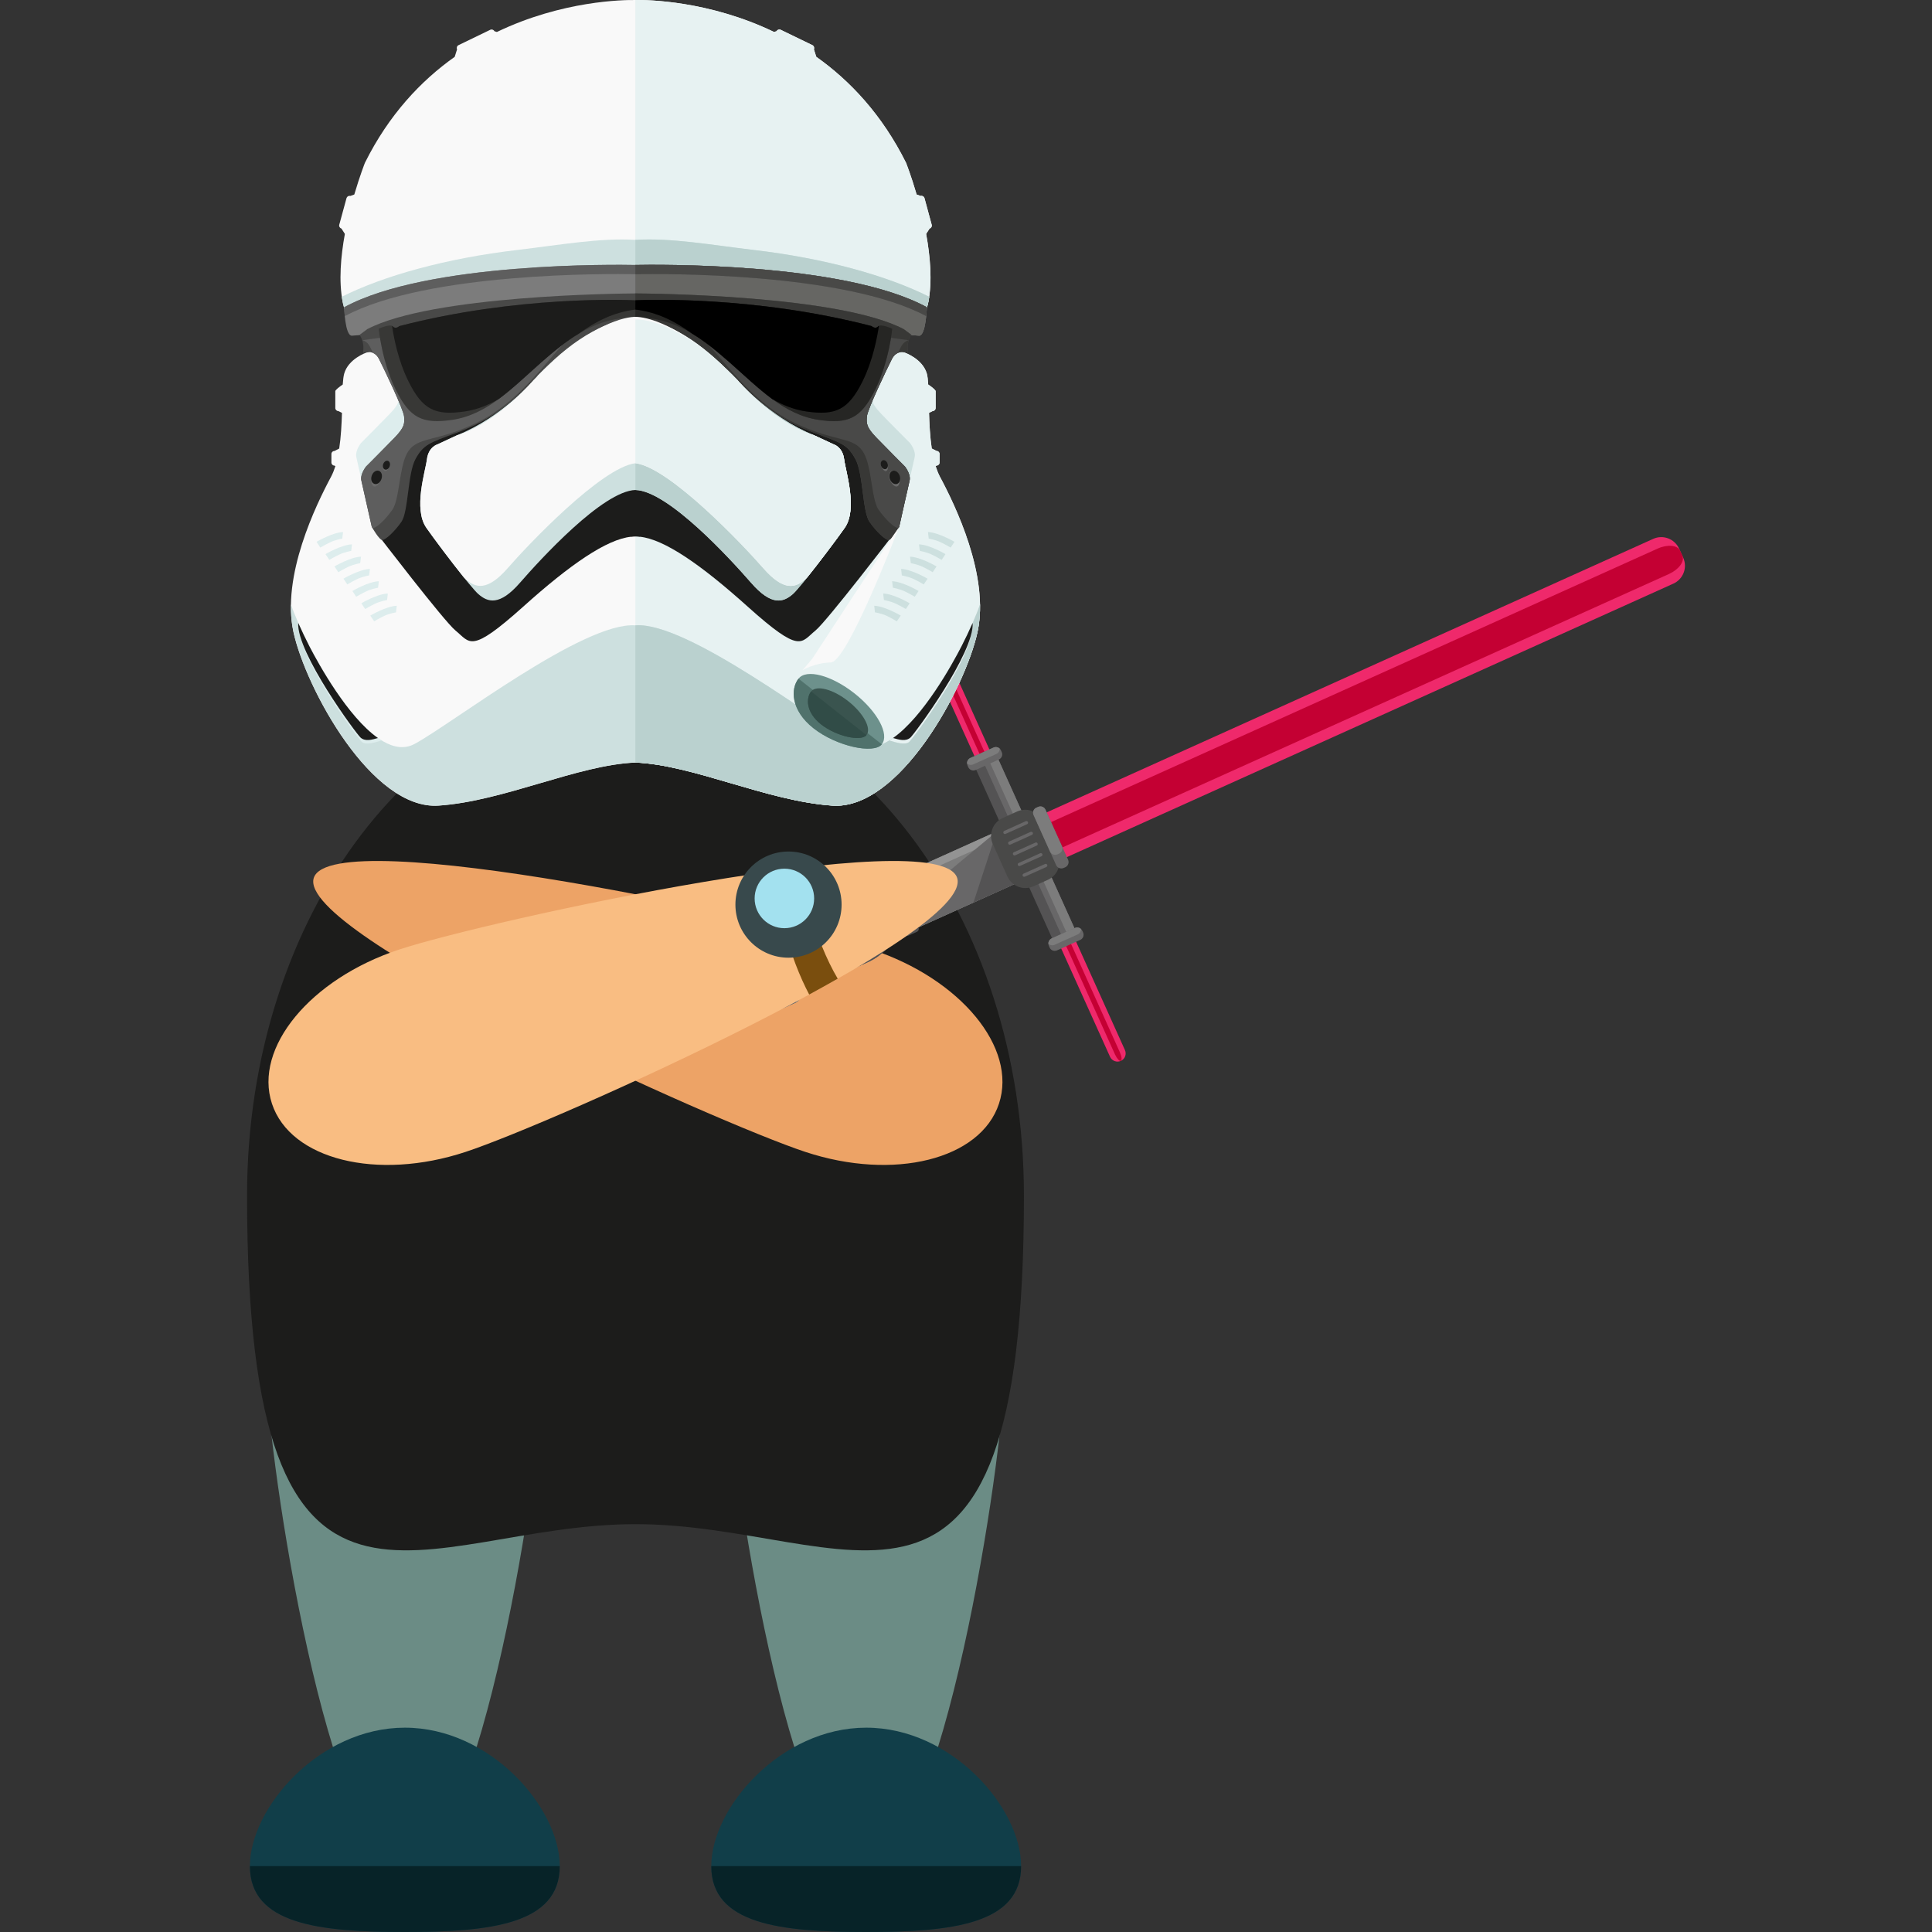 <?xml version="1.0" encoding="iso-8859-1"?>
<!-- Uploaded to: SVG Repo, www.svgrepo.com, Generator: SVG Repo Mixer Tools -->
<svg height="800px" width="800px" version="1.1" id="Layer_1" xmlns="http://www.w3.org/2000/svg" xmlns:xlink="http://www.w3.org/1999/xlink" 
	 viewBox="0 0 495.597 495.597" xml:space="preserve">
<rect x="0" y="0" width="495.597" height="495.597" fill="#333333" stroke="none"/>
<g>
	<path style="fill:#6B8C85;" d="M139.165,353.387c0,19.503-15.817,124.668-35.336,124.668c-19.495,0-35.304-105.173-35.304-124.668
		s15.817-35.32,35.304-35.32C123.348,318.067,139.165,333.891,139.165,353.387z"/>
	<path style="fill:#6B8C85;" d="M257.516,353.387c0,19.503-15.817,124.668-35.336,124.668c-19.495,0-35.304-105.173-35.304-124.668
		s15.817-35.32,35.304-35.32C241.707,318.067,257.516,333.891,257.516,353.387z"/>
</g>
<path style="fill:#1C1C1B;" d="M262.66,306.716c0,126.33-44.599,84.259-99.643,84.259c-55.028,0-99.643,42.071-99.643-84.259
	c0-72.231,44.631-130.788,99.643-130.788C218.045,175.935,262.66,234.493,262.66,306.716z"/>
<path style="fill:#113E49;" d="M143.584,478.693c0,14.935-17.802,16.904-39.739,16.904s-39.739-1.961-39.739-16.904
	c0-14.943,17.802-35.509,39.739-35.509S143.584,463.75,143.584,478.693z"/>
<path style="fill:#072328;" d="M143.584,478.693c0,14.935-17.802,16.904-39.739,16.904s-39.739-1.961-39.739-16.904"/>
<path style="fill:#113E49;" d="M261.935,478.693c0,14.935-17.802,16.904-39.739,16.904s-39.739-1.961-39.739-16.904
	c0-14.943,17.802-35.509,39.739-35.509S261.935,463.75,261.935,478.693z"/>
<path style="fill:#072328;" d="M261.935,478.693c0,14.935-17.802,16.904-39.739,16.904s-39.739-1.961-39.739-16.904"/>
<path style="fill:#EDA366;" d="M256.256,283.117c4.742-14.344-9.862-32.02-32.603-39.534
	c-22.709-7.491-138.398-32.713-143.155-18.408c-4.71,14.336,103.353,62.818,126.078,70.309
	C229.285,302.99,251.537,297.445,256.256,283.117z"/>
<ellipse transform="matrix(0.911 -0.411 0.411 0.911 -84.852 102.319)" style="fill:#545354;" cx="195.283" cy="248.29" rx="2.206" ry="9.673"/>
<g>
	<path style="fill:#EF296B;" d="M256.004,202.229c-1.056,0.488-2.308-0.008-2.781-1.056l-15.785-34.997
		c-0.465-1.04,0-2.292,1.063-2.765l0,0c1.048-0.488,2.292-0.008,2.773,1.04l15.777,35.013
		C257.532,200.511,257.059,201.74,256.004,202.229L256.004,202.229z"/>
	<path style="fill:#EF296B;" d="M287.519,272.144c-1.063,0.465-2.284,0-2.773-1.063l-15.785-34.989c-0.473-1.056,0-2.3,1.048-2.781
		l0,0c1.063-0.48,2.308,0,2.781,1.048l15.785,35.013C289.04,270.419,288.583,271.656,287.519,272.144L287.519,272.144z"/>
</g>
<g>
	<path style="fill:#C40033;" d="M256.004,202.229c-0.347,0.158-1.016-0.575-1.481-1.638l-15.777-34.981
		c-0.473-1.056-0.575-2.048-0.236-2.19l0,0c0.339-0.165,1,0.575,1.481,1.623l15.777,34.989
		C256.224,201.086,256.35,202.071,256.004,202.229L256.004,202.229z"/>
	<path style="fill:#C40033;" d="M287.519,272.144c-0.339,0.142-1-0.583-1.489-1.638l-15.77-35.005
		c-0.48-1.048-0.567-2.032-0.244-2.182l0,0c0.354-0.165,1.008,0.575,1.489,1.631l15.77,34.997
		C287.748,270.986,287.858,271.971,287.519,272.144L287.519,272.144z"/>
</g>
<path style="fill:#EF296B;" d="M273.215,220.078c-2.536,1.15-5.522,0.016-6.68-2.521l-1.032-2.3
	c-1.142-2.528-0.016-5.514,2.521-6.656l156.058-70.372c2.521-1.142,5.514-0.008,6.648,2.521l1.048,2.308
	c1.142,2.528,0.016,5.506-2.528,6.656L273.215,220.078z"/>
<path style="fill:#C40033;" d="M272.073,217.589c-2.536,1.142-5.12,0.906-5.758-0.52l-0.575-1.308
	c-0.646-1.434,0.882-3.513,3.419-4.663l156.058-70.372c2.528-1.142,5.112-0.89,5.758,0.528l0.591,1.3
	c0.638,1.449-0.898,3.521-3.426,4.679L272.073,217.589z"/>
<path style="fill:#545354;" d="M273.672,241.432c-1.575,0.725-2.402,2.308-3.119,0.725l-20.819-46.198
	c-0.725-1.567,1.024-1.142,2.599-1.851l0,0c1.583-0.709,2.402-2.3,3.127-0.717l20.819,46.182
	C277.011,241.156,275.255,240.715,273.672,241.432L273.672,241.432z"/>
<path style="fill:#686768;" d="M276.279,239.573l-20.819-46.182c-0.134-0.291-0.268-0.449-0.425-0.544
	c-0.126,0.087-0.26,0.165-0.41,0.221c-0.417,0.181-0.819,0.291-1.205,0.386c-0.323,0.228-0.677,0.465-1.095,0.654
	c-0.15,0.071-0.291,0.118-0.457,0.165c-0.008,0.165,0.008,0.386,0.15,0.662l20.819,46.19c0.134,0.291,0.26,0.441,0.417,0.544
	c0.142-0.087,0.268-0.165,0.418-0.228c0.417-0.181,0.835-0.291,1.213-0.378c0.307-0.236,0.677-0.473,1.079-0.654
	c0.165-0.079,0.323-0.126,0.465-0.173C276.444,240.069,276.429,239.849,276.279,239.573z"/>
<path style="fill:#7C7C7C;" d="M275.964,240.408c0.165-0.079,0.323-0.126,0.465-0.173c0.016-0.165,0-0.378-0.15-0.654
	l-20.819-46.182c-0.134-0.291-0.268-0.449-0.425-0.544c-0.126,0.087-0.26,0.165-0.41,0.221c-0.165,0.079-0.339,0.11-0.496,0.165
	c-0.165,0.095-0.291,0.189-0.449,0.268c-0.158,0.071-0.307,0.126-0.465,0.181c-0.016,0.165,0.016,0.362,0.142,0.646l20.827,46.19
	c0.118,0.276,0.268,0.449,0.41,0.528c0.126-0.071,0.276-0.15,0.425-0.205c0.165-0.087,0.331-0.118,0.488-0.165
	C275.672,240.581,275.798,240.471,275.964,240.408z"/>
<path id="SVGCleanerId_0" style="fill:#7C7C7C;" d="M235.933,237.746c-2.521,1.142-5.506,0.016-6.648-2.521l-1.694-3.726
	c-1.142-2.536-0.016-5.522,2.521-6.664l25.537-11.508c2.536-1.15,5.506-0.016,6.656,2.513l1.678,3.734
	c1.15,2.536,0.024,5.506-2.513,6.648L235.933,237.746z"/>
<g>
	<path id="SVGCleanerId_0_1_" style="fill:#7C7C7C;" d="M235.933,237.746c-2.521,1.142-5.506,0.016-6.648-2.521l-1.694-3.726
		c-1.142-2.536-0.016-5.522,2.521-6.664l25.537-11.508c2.536-1.15,5.506-0.016,6.656,2.513l1.678,3.734
		c1.15,2.536,0.024,5.506-2.513,6.648L235.933,237.746z"/>
</g>
<path style="fill:#939393;" d="M230.916,226.6l25.521-11.5c2.536-1.15,5.522-0.032,6.664,2.505l0.898,1.985
	c0-0.016-0.016-0.016-0.016-0.016l-1.678-3.734c-1.15-2.528-4.112-3.663-6.656-2.513l-25.537,11.508
	c-2.536,1.142-3.663,4.12-2.521,6.664l0.803,1.757C227.261,230.712,228.379,227.742,230.916,226.6z"/>
<path style="fill:#686768;" d="M255.657,213.327c2.536-1.15,5.506-0.016,6.656,2.513l1.678,3.734
	c1.15,2.536,0.024,5.506-2.513,6.648l-25.537,11.524c-2.521,1.142-5.506,0.016-6.648-2.521"/>
<path style="fill:#545354;" d="M255.657,213.327c2.536-1.15,5.506-0.016,6.656,2.513l1.678,3.734
	c1.15,2.536,0.024,5.506-2.513,6.648l-11.768,5.309"/>
<path style="fill:#7C7C7C;" d="M205.536,254.516c-2.544,1.126-5.537,0.008-6.68-2.528l-3.962-8.791
	c-1.142-2.536-0.008-5.522,2.513-6.664l15.691-7.066c2.528-1.142,4.482-2.308,10.216-1.851l6.042,13.383
	c-3.45,4.616-5.608,5.301-8.145,6.443L205.536,254.516z"/>
<path style="fill:#686768;" d="M213.106,229.459c2.528-1.142,4.482-2.308,10.216-1.851l6.042,13.383
	c-3.45,4.616-5.608,5.301-8.145,6.443l-15.675,7.073c-2.544,1.126-5.537,0.008-6.68-2.528"/>
<path style="fill:#545354;" d="M213.106,229.459c2.528-1.142,4.482-2.308,10.216-1.851l6.042,13.383
	c-3.45,4.616-5.608,5.301-8.145,6.443l-8.806,3.954"/>
<path style="fill:#7C7C7C;" d="M200.928,258.627c-0.914,0.425-1.993,0.024-2.41-0.906l-8.153-18.085
	c-0.417-0.914-0.008-1.993,0.906-2.402l3.293-1.481c0.922-0.417,1.993,0,2.387,0.906l8.168,18.093
	c0.417,0.906,0.016,1.969-0.89,2.387L200.928,258.627z"/>
<g>
	<path style="fill:#686768;" d="M204.229,257.147l-3.3,1.481c-0.914,0.425-1.993,0.024-2.41-0.906l-8.153-18.085
		c-0.417-0.914-0.008-1.993,0.906-2.402l3.293-1.481"/>
	<path style="fill:#686768;" d="M229.892,241.432c-0.433,0.173-0.937-0.016-1.142-0.457l-5.837-12.934
		c-0.173-0.417,0.008-0.922,0.449-1.119l2.135-0.961c0.425-0.197,0.929-0.008,1.126,0.425l5.821,12.934
		c0.197,0.433,0.016,0.937-0.433,1.126L229.892,241.432z"/>
</g>
<path style="fill:#545354;" d="M233.042,239.998c-0.425,0.205-0.937,0-1.126-0.425l-5.837-12.942
	c-0.197-0.425-0.008-0.929,0.433-1.126l2.135-0.969c0.433-0.181,0.937,0.008,1.142,0.433l5.813,12.942
	c0.197,0.425,0.016,0.937-0.417,1.126L233.042,239.998z"/>
<path style="fill:#494948;" d="M265.086,227.356c-2.529,1.15-5.514,0.016-6.664-2.505l-3.742-8.326
	c-1.15-2.536-0.032-5.522,2.505-6.672l3.726-1.686c2.544-1.142,5.522-0.008,6.672,2.528l3.749,8.31
	c1.15,2.544,0.024,5.514-2.505,6.672L265.086,227.356z"/>
<path style="fill:#686768;" d="M272.845,222.646c-0.74,0.323-1.591,0.008-1.922-0.717l-5.782-12.847
	c-0.331-0.725,0-1.583,0.725-1.89l0.441-0.197c0.717-0.323,1.56-0.008,1.883,0.717l5.805,12.847
	c0.315,0.725-0.008,1.575-0.733,1.914L272.845,222.646z"/>
<path style="fill:#7C7C7C;" d="M272.411,217.053l-4.23-9.35c-0.323-0.725-1.166-1.04-1.883-0.717l-0.441,0.197
	c-0.725,0.307-1.055,1.166-0.725,1.89l4.214,9.35c0.323,0.733,1.166,1.056,1.906,0.733l0.433-0.197
	C272.419,218.636,272.734,217.77,272.411,217.053z"/>
<path style="fill:#686768;" d="M248.19,196.345c-0.331-0.725-0.008-1.583,0.717-1.906l5.963-2.678c0.717-0.323,1.575,0,1.898,0.717
	l0.189,0.441c0.347,0.733,0.008,1.575-0.709,1.898l-5.963,2.702c-0.74,0.323-1.583,0-1.906-0.725L248.19,196.345z"/>
<path style="fill:#7C7C7C;" d="M249.655,196.085l5.955-2.694c0.536-0.236,0.843-0.803,0.827-1.363
	c-0.402-0.394-1.032-0.512-1.575-0.268l-5.963,2.678c-0.536,0.252-0.859,0.819-0.843,1.386
	C248.473,196.203,249.096,196.329,249.655,196.085z"/>
<path style="fill:#686768;" d="M269.056,242.622c-0.323-0.709-0.008-1.575,0.725-1.906l5.955-2.678c0.709-0.323,1.568,0,1.906,0.733
	l0.197,0.425c0.323,0.74,0,1.575-0.74,1.906l-5.955,2.694c-0.717,0.323-1.568,0-1.89-0.725L269.056,242.622z"/>
<path style="fill:#7C7C7C;" d="M270.521,242.369l5.955-2.686c0.536-0.244,0.851-0.811,0.835-1.371
	c-0.41-0.402-1.032-0.52-1.575-0.276l-5.955,2.678c-0.551,0.252-0.874,0.819-0.851,1.371
	C269.347,242.48,269.962,242.606,270.521,242.369z"/>
<path style="fill:#424042;" d="M223.236,238.919c-1.426,0.638-5.971,1.315-6.624-0.126c-0.63-1.426,2.883-4.403,4.293-5.049
	c1.434-0.63,3.111,0,3.757,1.41C225.307,236.604,224.661,238.273,223.236,238.919z"/>
<circle style="fill:#EF296B;" cx="222.038" cy="236.375" r="2.836"/>
<path style="fill:#DD1B65;" d="M223.07,233.697c1.465,0.536,2.19,2.182,1.662,3.647c-0.559,1.465-2.198,2.198-3.663,1.646"/>
<g>
	<path style="fill:#686768;" d="M263.692,210.87c0.095,0.205,0,0.473-0.228,0.559l-5.49,2.473c-0.228,0.11-0.488,0.016-0.567-0.197
		l0,0c-0.102-0.221,0-0.465,0.213-0.567l5.506-2.481C263.321,210.555,263.581,210.649,263.692,210.87L263.692,210.87z"/>
	<path style="fill:#686768;" d="M264.928,213.603c0.087,0.228-0.008,0.488-0.221,0.567l-5.506,2.481
		c-0.228,0.102-0.48,0-0.559-0.221l0,0c-0.102-0.205-0.008-0.465,0.205-0.551l5.506-2.473
		C264.582,213.304,264.826,213.398,264.928,213.603L264.928,213.603z"/>
	<path style="fill:#686768;" d="M266.149,216.352c0.11,0.221,0,0.48-0.213,0.559l-5.506,2.489c-0.221,0.11-0.465,0-0.567-0.213l0,0
		c-0.095-0.213-0.008-0.473,0.213-0.567l5.522-2.473C265.81,216.045,266.07,216.124,266.149,216.352L266.149,216.352z"/>
	<path style="fill:#686768;" d="M267.394,219.093c0.079,0.197,0,0.465-0.221,0.551l-5.514,2.481
		c-0.213,0.102-0.465-0.008-0.551-0.205l0,0c-0.095-0.213-0.016-0.465,0.213-0.551l5.498-2.489
		C267.039,218.786,267.299,218.873,267.394,219.093L267.394,219.093z"/>
	<path style="fill:#686768;" d="M268.63,221.834c0.095,0.205,0,0.465-0.213,0.567l-5.506,2.473c-0.213,0.11-0.48,0-0.567-0.197l0,0
		c-0.095-0.213,0-0.473,0.213-0.567l5.506-2.473C268.276,221.535,268.536,221.622,268.63,221.834L268.63,221.834z"/>
</g>
<path style="fill:#F9BD82;" d="M69.762,283.117c-4.742-14.344,9.862-32.02,32.603-39.534
	c22.709-7.491,138.398-32.713,143.155-18.408c4.71,14.336-103.353,62.818-126.078,70.309
	C96.732,302.99,74.488,297.445,69.762,283.117z"/>
<path style="fill:#7A4E0E;" d="M207.316,232.043c-0.859-3.285-1.449-6.412-1.906-9.452c-2.213,0.268-4.474,0.551-6.774,0.859
	c0.347,4.506,1.15,9.492,2.528,14.746c1.709,6.498,3.97,12.304,6.412,16.927c2.513-1.371,4.955-2.725,7.318-4.072
	C212.003,246.174,209.286,239.557,207.316,232.043z"/>
<circle style="fill:#38494C;" cx="202.267" cy="232.051" r="13.619"/>
<circle style="fill:#A3E1EF;" cx="201.212" cy="230.467" r="7.633"/>
<path style="fill:#F9F9F9;" d="M241.085,122.254c-0.417-0.803-0.772-1.709-1.079-2.678l0.228-0.15c0.433,0,0.788-0.354,0.788-0.796
	v-2.166c0-0.433-0.354-0.788-0.788-0.788l-1.229-0.622c-0.441-2.97-0.599-6.176-0.693-9.145l0.906-0.457
	c0.433,0,0.788-0.354,0.788-0.796v-4.317c0-0.291-1.063-1.15-1.906-1.694c-0.071-1.189-0.173-2.158-0.354-2.788
	c-1.095-3.852-5.727-5.419-5.727-5.419l-68.151-16.337v-0.41l-0.859,0.205l-0.843-0.205v0.41L93.999,90.439
	c0,0-4.632,1.568-5.711,5.419c-0.173,0.63-0.291,1.599-0.37,2.788c-0.827,0.536-1.906,1.402-1.906,1.694v4.324
	c0,0.441,0.37,0.796,0.803,0.796l0.906,0.457c-0.095,2.97-0.252,6.176-0.709,9.145l-1.213,0.622c-0.441,0-0.788,0.354-0.788,0.788
	v2.166c0,0.441,0.347,0.796,0.788,0.796l0.228,0.15c-0.307,0.969-0.662,1.875-1.087,2.678c-3.852,7.192-12.808,25.513-9.657,39.889
	c3.151,14.383,20.094,45.71,37.234,44.505c16.825-1.15,35.659-10.453,50.491-11.043c14.848,0.591,33.69,9.893,50.507,11.043
	c17.14,1.197,34.076-30.121,37.218-44.505C253.901,147.768,244.937,129.446,241.085,122.254z"/>
<path style="fill:#E7F2F2;" d="M240.014,119.576l0.228-0.15c0.433,0,0.788-0.354,0.788-0.796v-2.166
	c0-0.433-0.354-0.788-0.788-0.788l-1.229-0.622c-0.441-2.97-0.599-6.176-0.693-9.145l0.906-0.457c0.433,0,0.788-0.354,0.788-0.796
	v-4.317c0-0.291-1.063-1.15-1.906-1.694c-0.071-1.189-0.173-2.158-0.354-2.788c-1.095-3.852-5.727-5.419-5.727-5.419l-68.151-16.337
	v-0.41l-0.859,0.205l-0.032-0.008v121.714h0.032c14.848,0.591,33.69,9.893,50.507,11.043c17.14,1.197,34.076-30.121,37.218-44.505
	c3.167-14.375-5.797-32.697-9.649-39.889C240.675,121.451,240.321,120.545,240.014,119.576z"/>
<path style="fill:#1C1C1B;" d="M226.906,122.152l-6.089-11.422l-33.879-14.769l-23.922,25.781L139.11,95.961l-33.887,14.769
	l-6.105,11.422l-2.458,14.667c0,0,17.282,22.583,20.181,24.923c3.805,3.096,3.734,6.105,17.337-6.089
	c12.052-10.847,21.473-17.337,27.719-17.967v0.032c0.354-0.055,0.725-0.095,1.111-0.095s0.772,0.039,1.126,0.095v-0.032
	c6.231,0.63,15.659,7.121,27.711,17.967c13.603,12.201,13.525,9.184,17.337,6.089c2.891-2.339,20.189-24.923,20.189-24.923
	L226.906,122.152z"/>
<path style="fill:#F9F9F9;" d="M238.997,57.656l-1.851-6.845c-0.134-0.41-0.559-0.662-0.977-0.544l-1.032-0.37
	c-1.41-4.844-2.71-8.121-2.71-8.121c-6.152-12.351-14.368-21.063-23.032-27.199l-0.614-1.938c0.181-0.386,0.016-0.859-0.37-1.048
	l-8.153-3.954c-0.402-0.181-0.859-0.016-1.048,0.37l-0.646,0.197c-16.754-8.058-32.524-8.247-35.556-8.2
	c-3.017-0.047-18.786,0.142-35.541,8.2l-0.638-0.197c-0.189-0.386-0.67-0.551-1.056-0.37l-8.168,3.954
	c-0.378,0.181-0.551,0.662-0.354,1.048l-0.607,1.938c-8.665,6.136-16.896,14.848-23.04,27.199c0,0-1.292,3.277-2.718,8.121
	l-1.032,0.37c-0.417-0.118-0.827,0.142-0.961,0.544l-1.867,6.845c-0.11,0.425,0.142,0.851,0.559,0.969l0.882,1.378
	c-1.063,5.829-1.599,12.138-0.567,17.424c2.757,14.194,21.063-3.537,21.063-3.537l45.71-2.363l8.342-1.489l8.357,1.489l45.71,2.363
	c0,0,18.306,17.731,21.063,3.537c1.032-5.285,0.488-11.595-0.567-17.424l0.882-1.378C238.856,58.514,239.116,58.081,238.997,57.656z
	"/>
<path style="fill:#E7F2F2;" d="M237.138,50.811c-0.134-0.41-0.559-0.662-0.977-0.544l-1.032-0.37c-1.41-4.844-2.71-8.121-2.71-8.121
	c-6.152-12.351-14.368-21.063-23.032-27.199l-0.614-1.938c0.181-0.386,0.016-0.859-0.37-1.048l-8.153-3.954
	c-0.402-0.181-0.859-0.016-1.048,0.37l-0.638,0.197c-16.754-8.058-32.524-8.247-35.556-8.2h-0.032v70.049l0.032-0.016l8.357,1.489
	l45.71,2.363c0,0,18.306,17.731,21.063,3.537c1.032-5.285,0.488-11.595-0.567-17.424l0.882-1.378c0.41-0.118,0.67-0.544,0.544-0.969
	L237.138,50.811z"/>
<path style="fill:#CDE0DF;" d="M251.396,155.014c-0.725,2.339-2.788,7.01-4.726,10.736c-3.411,6.632-16.738,30.594-26.994,25.088
	c-9.657-5.207-43.394-31.429-56.667-30.421c-13.265-1.008-47.002,25.214-56.667,30.421c-10.24,5.506-23.568-18.456-26.994-25.088
	c-1.922-3.734-3.986-8.397-4.71-10.736c-0.063,2.442,0.142,4.821,0.646,7.129c3.151,14.383,20.094,45.71,37.234,44.505
	c16.825-1.15,35.659-10.453,50.491-11.043c14.848,0.591,33.69,9.893,50.507,11.043c17.14,1.197,34.076-30.121,37.218-44.505
	C251.246,159.835,251.435,157.448,251.396,155.014z"/>
<path style="fill:#BAD1CF;" d="M246.67,165.751c-3.411,6.632-16.738,30.594-26.994,25.088c-9.657-5.207-43.394-31.429-56.667-30.421
	h-0.032v35.194h0.032c14.848,0.591,33.69,9.893,50.507,11.043c17.14,1.197,34.076-30.121,37.218-44.505
	c0.504-2.308,0.701-4.695,0.662-7.129C250.671,157.354,248.607,162.017,246.67,165.751z"/>
<path style="fill:#DDEDED;" d="M97.63,89.573c1.946,4.064,4.569,9.799,4.726,11.169c0.181,1.875,0.095,2.859-2.371,5.419
	c-2.473,2.568-7.389,7.491-7.389,7.491s-1.575,1.969-1.182,3.647c0.394,1.678,2.662,11.815,2.662,11.815s1.969,3.466,2.749,3.371
	c0.796-0.095,2.962-1.993,4.829-4.647c1.867-2.662,1.575-12.414,3.647-16.156c2.072-3.749,3.639-4.135,10.547-6.703
	c6.877-2.56,12.603-5.908,19.692-13.493c7.089-7.593,15.557-14.769,26.293-16.156v-1.15L97.63,89.573z"/>
<g>
	<path style="fill:#CDE0DF;" d="M228.395,89.573c-1.93,4.064-4.553,9.799-4.695,11.169c-0.197,1.875-0.11,2.859,2.355,5.419
		c2.458,2.568,7.389,7.491,7.389,7.491s1.575,1.969,1.182,3.647c-0.394,1.678-2.67,11.815-2.67,11.815s-1.946,3.466-2.749,3.371
		c-0.796-0.095-2.954-1.993-4.821-4.647c-1.875-2.662-1.575-12.414-3.655-16.156c-2.064-3.749-3.647-4.135-10.539-6.703
		s-12.603-5.908-19.692-13.493c-7.089-7.593-15.557-14.769-26.309-16.156v-1.15L228.395,89.573z"/>
	<path style="fill:#CDE0DF;" d="M193.272,64.115c-10.894-1.292-21.228-3.143-30.263-2.584c-9.019-0.559-19.354,1.292-30.247,2.584
		c-18.306,2.135-34.43,6.648-45.095,12.02c0.063,0.441,0.142,0.866,0.228,1.292c2.757,14.194,21.063-3.537,21.063-3.537l45.71-2.363
		l8.342-1.489l8.357,1.489l45.71,2.363c0,0,18.306,17.731,21.063,3.537c0.095-0.425,0.165-0.851,0.228-1.292
		C227.686,70.755,211.578,66.249,193.272,64.115z"/>
</g>
<path style="fill:#BAD1CF;" d="M163.009,61.531h-0.032v8.523l0.032-0.016l8.357,1.489l45.71,2.363c0,0,18.306,17.731,21.063,3.537
	c0.095-0.425,0.165-0.851,0.228-1.292c-10.673-5.38-26.782-9.886-45.095-12.02C182.378,62.823,172.044,60.964,163.009,61.531z"/>
<path style="fill:#7C7C7C;" d="M163.009,67.974c-4.419-0.095-53.303-0.819-74.72,10.839c0,0,0.189,7.302,1.969,7.302
	c1.694,0,67.576-6.191,72.751-6.688c5.191,0.488,71.066,6.688,72.767,6.688c1.772,0,1.969-7.302,1.969-7.302
	C216.32,67.155,167.428,67.88,163.009,67.974z"/>
<path style="fill:#666663;" d="M163.009,67.974h-0.032v11.469l0.032-0.016c5.191,0.488,71.066,6.688,72.767,6.688
	c1.772,0,1.969-7.302,1.969-7.302C216.32,67.155,167.428,67.88,163.009,67.974z"/>
<path style="fill:#DDEDED;" d="M83.058,172.399c-1.52-2.261-2.725-4.23-3.403-5.561c-0.969-1.89-1.985-4.001-2.844-5.939
	c-0.488,7.633,14.927,28.491,15.998,29.412c1.063,0.89,3.442,0.134,5.081-0.37C92.282,186.506,86.768,178.574,83.058,172.399z"/>
<path style="fill:#1C1C1B;" d="M79.348,165.751c-0.969-1.883-1.969-4.009-2.844-5.955c-0.48,7.656,14.935,28.514,16.014,29.436
	c1.229,1.032,2.859,0.52,4.427,0.087C89.194,183.868,81.782,170.461,79.348,165.751z"/>
<g>
	<path style="fill:#DDEDED;" d="M95.984,159.386l-1-1.473c0,0,4.08-2.418,6.798-2.521l-0.197,1.694c0,0-1.725,0.276-3.056,0.914
		C97.197,158.646,95.984,159.386,95.984,159.386z"/>
	<path style="fill:#DDEDED;" d="M93.676,156.227l-0.985-1.473c0,0,4.096-2.426,6.798-2.505l-0.197,1.678
		c0,0-1.725,0.291-3.064,0.929C94.897,155.495,93.676,156.227,93.676,156.227z"/>
	<path style="fill:#DDEDED;" d="M91.368,153.077l-0.969-1.473c0,0,4.08-2.418,6.782-2.505l-0.197,1.662c0,0-1.725,0.307-3.056,0.945
		C92.605,152.336,91.368,153.077,91.368,153.077z"/>
	<path style="fill:#DDEDED;" d="M89.084,149.918l-0.985-1.473c0,0,4.088-2.41,6.79-2.505l-0.197,1.67c0,0-1.725,0.299-3.056,0.929
		C90.305,149.185,89.084,149.918,89.084,149.918z"/>
	<path style="fill:#DDEDED;" d="M86.784,146.783l-0.985-1.481c0,0,4.096-2.418,6.798-2.505l-0.197,1.67c0,0-1.741,0.299-3.048,0.929
		C88.013,146.043,86.784,146.783,86.784,146.783z"/>
	<path style="fill:#DDEDED;" d="M84.476,143.624l-0.985-1.481c0,0,4.096-2.418,6.798-2.505l-0.189,1.678
		c0,0-1.717,0.291-3.064,0.937C85.705,142.884,84.476,143.624,84.476,143.624z"/>
	<path style="fill:#DDEDED;" d="M82.168,140.466l-0.969-1.481c0,0,4.096-2.402,6.798-2.505l-0.197,1.686
		c0,0-1.725,0.291-3.064,0.929C83.42,139.725,82.168,140.466,82.168,140.466z"/>
</g>
<path style="fill:#494948;" d="M224.748,112.203c-2.458-2.56-2.56-3.552-2.371-5.419c0.197-1.875,5.018-11.934,6.396-14.675
	c1.371-2.757,4.135-1.583,4.135-1.583c-0.488-3.048,0.89-4.624,0.89-4.624l-1.985-1.473c-16.542-8.704-64.827-9.137-68.679-9.161
	l0,0c0,0-0.063,0-0.142,0s-0.126,0-0.126,0l0,0c-3.828,0.032-52.129,0.457-68.671,9.169l-1.969,1.473c0,0,1.378,1.575,0.882,4.624
	c0,0,2.765-1.166,4.128,1.583c1.386,2.749,6.207,12.8,6.412,14.675c0.181,1.859,0.087,2.851-2.371,5.419
	c-2.473,2.552-7.381,7.475-7.381,7.475s-1.591,1.977-1.189,3.647c0.394,1.678,2.662,11.831,2.662,11.831s1.969,3.466,2.741,3.371
	c0.803-0.11,2.977-1.993,4.844-4.647c1.859-2.67,1.583-12.414,3.647-16.163c2.064-3.749,3.647-4.135,10.531-6.711
	c6.9-2.544,12.619-5.9,19.7-13.485c7.073-7.554,15.502-14.706,26.167-16.14c10.673,1.434,19.109,8.586,26.175,16.14
	c7.089,7.585,12.808,10.941,19.7,13.485c6.892,2.568,8.476,2.962,10.539,6.711c2.064,3.749,1.772,13.493,3.647,16.163
	c1.867,2.655,4.041,4.537,4.829,4.647c0.788,0.102,2.757-3.371,2.757-3.371s2.261-10.153,2.662-11.831
	c0.402-1.67-1.182-3.647-1.182-3.647S227.214,114.755,224.748,112.203z"/>
<path style="fill:#383836;" d="M231.829,84.437c-16.542-8.704-64.827-9.137-68.679-9.161l0,0c0,0-0.063,0-0.142,0h-0.032v6.128
	l0.032-0.016c10.673,1.434,19.109,8.586,26.175,16.14c7.089,7.585,12.808,10.941,19.7,13.485c6.892,2.568,8.476,2.962,10.539,6.711
	c2.064,3.749,1.772,13.493,3.647,16.163c1.867,2.655,4.041,4.537,4.829,4.647c0.788,0.102,2.757-3.371,2.757-3.371
	s2.261-10.153,2.662-11.831c0.402-1.67-1.182-3.647-1.182-3.647s-4.923-4.923-7.389-7.475c-2.458-2.56-2.56-3.552-2.371-5.419
	c0.197-1.875,5.018-11.934,6.396-14.675c1.371-2.757,4.135-1.583,4.135-1.583c-0.488-3.048,0.89-4.624,0.89-4.624L231.829,84.437z"
	/>
<path style="fill:#5E5E5E;" d="M92.92,87.265c0.725,0.181,1.481,0.654,2.016,1.741c0.181,0.394,0.449,0.906,0.756,1.512
	c0.567,0.252,1.134,0.733,1.552,1.591c1.386,2.749,6.207,12.8,6.412,14.675c0.181,1.859,0.087,2.851-2.371,5.419
	c-2.473,2.552-7.381,7.475-7.381,7.475s-1.591,1.977-1.189,3.647c0.394,1.678,2.662,11.831,2.662,11.831s0.032,0.047,0.079,0.142
	c0.142,0.087,0.26,0.142,0.37,0.126c0.788-0.102,2.946-1.985,4.813-4.647c1.875-2.662,1.725-10.784,3.797-14.525
	c2.072-3.757,6.049-3.151,12.942-5.734c6.892-2.552,11.981-5.608,19.078-13.194c7.089-7.585,13.635-17.676,24.379-19.062"/>
<path style="fill:#6B6B6B;" d="M97.851,122.884c-0.315,0.922-1.252,2.135-1.946,1.89c-0.685-0.228-0.89-1.827-0.544-2.765
	c0.299-0.929,1.15-1.481,1.835-1.237C97.882,121.018,98.182,121.955,97.851,122.884z"/>
<path style="fill:#1C1C1B;" d="M97.851,122.884c-0.315,0.922-1.134,1.489-1.827,1.237c-0.701-0.236-1.008-1.174-0.662-2.111
	c0.299-0.929,1.15-1.481,1.835-1.237C97.882,121.018,98.182,121.955,97.851,122.884z"/>
<path style="fill:#6B6B6B;" d="M99.993,119.576c-0.205,0.614-0.835,1.418-1.308,1.26c-0.449-0.165-0.567-1.237-0.354-1.843
	c0.213-0.63,0.772-0.985,1.221-0.827C100.009,118.324,100.23,118.954,99.993,119.576z"/>
<ellipse transform="matrix(0.332 -0.943 0.943 0.332 -46.27 173.23)" style="fill:#1C1C1B;" cx="99.161" cy="119.28" rx="1.182" ry="0.882"/>
<path style="fill:#E7F2F2;" d="M242.967,172.399c1.536-2.261,2.741-4.23,3.419-5.561c0.969-1.89,1.985-4.001,2.844-5.939
	c0.488,7.633-14.935,28.491-16.014,29.412c-1.048,0.89-3.434,0.134-5.065-0.37C233.751,186.506,239.273,178.574,242.967,172.399z"/>
<path style="fill:#1C1C1B;" d="M246.67,165.751c0.969-1.883,1.985-4.009,2.828-5.955c0.504,7.656-14.927,28.514-15.982,29.436
	c-1.237,1.032-2.859,0.52-4.427,0.087C236.839,183.868,244.259,170.461,246.67,165.751z"/>
<g>
	<path style="fill:#CDE0DF;" d="M230.057,159.386l1-1.481c0,0-4.104-2.418-6.798-2.521l0.181,1.694c0,0,1.725,0.276,3.064,0.914
		C228.828,158.646,230.057,159.386,230.057,159.386z"/>
	<path style="fill:#CDE0DF;" d="M232.365,156.227l0.985-1.473c0,0-4.096-2.426-6.798-2.505l0.197,1.678c0,0,1.725,0.291,3.048,0.929
		C231.136,155.495,232.365,156.227,232.365,156.227z"/>
	<path style="fill:#CDE0DF;" d="M234.657,153.077l0.985-1.473c0,0-4.096-2.418-6.798-2.505l0.197,1.662c0,0,1.741,0.307,3.064,0.945
		C233.428,152.336,234.657,153.077,234.657,153.077z"/>
	<path style="fill:#CDE0DF;" d="M236.957,149.918l0.985-1.473c0,0-4.088-2.41-6.798-2.505l0.197,1.67c0,0,1.717,0.299,3.056,0.929
		C235.736,149.185,236.957,149.918,236.957,149.918z"/>
	<path style="fill:#CDE0DF;" d="M239.257,146.783l0.985-1.481c0,0-4.096-2.418-6.798-2.505l0.197,1.67c0,0,1.725,0.299,3.048,0.929
		C238.029,146.043,239.257,146.783,239.257,146.783z"/>
	<path style="fill:#CDE0DF;" d="M241.55,143.624l0.985-1.481c0,0-4.088-2.418-6.79-2.505l0.205,1.678c0,0,1.709,0.291,3.048,0.937
		C240.321,142.884,241.55,143.624,241.55,143.624z"/>
	<path style="fill:#CDE0DF;" d="M243.857,140.466l0.985-1.481c0,0-4.096-2.402-6.798-2.505l0.197,1.686c0,0,1.733,0.291,3.048,0.929
		C242.621,139.725,243.857,140.466,243.857,140.466z"/>
</g>
<path style="fill:#5E5E5E;" d="M163.009,67.974c-4.419-0.095-53.303-0.819-74.72,10.839c0,0,0.032,1.008,0.158,2.284
	c21.079-11.327,68.198-10.878,74.264-10.76v0.016c0,0,0.11,0,0.307-0.016c0.213,0.016,0.323,0.016,0.323,0.016v-0.016
	c6.049-0.118,53.185-0.567,74.264,10.76c0.126-1.276,0.158-2.284,0.158-2.284C216.32,67.155,167.428,67.88,163.009,67.974z"/>
<path style="fill:#494947;" d="M163.009,67.974h-0.032v2.363h0.032c0.213,0.016,0.323,0.016,0.323,0.016v-0.016
	c6.049-0.118,53.185-0.567,74.264,10.76c0.126-1.276,0.158-2.284,0.158-2.284C216.32,67.155,167.428,67.88,163.009,67.974z"/>
<path style="fill:#494948;" d="M233.121,87.265c-0.725,0.181-1.481,0.654-2.016,1.741c-0.181,0.394-0.465,0.906-0.756,1.512
	c-0.567,0.252-1.142,0.733-1.568,1.591c-1.386,2.749-6.199,12.8-6.396,14.675c-0.189,1.859-0.087,2.851,2.371,5.419
	c2.458,2.552,7.389,7.475,7.389,7.475s1.583,1.977,1.182,3.647c-0.402,1.678-2.662,11.831-2.662,11.831s-0.031,0.047-0.079,0.142
	c-0.142,0.087-0.26,0.142-0.37,0.126c-0.788-0.102-2.946-1.985-4.829-4.647c-1.859-2.662-1.709-10.784-3.781-14.525
	c-2.072-3.757-6.049-3.151-12.942-5.734c-6.892-2.552-11.981-5.608-19.078-13.194c-7.097-7.585-13.635-17.676-24.387-19.062"/>
<path style="fill:#383836;" d="M225.244,83.744c-0.693,0.788-1.678-0.102-1.678-0.102c-30.358-7.869-58.478-6.711-60.558-6.609
	c-2.064-0.102-30.2-1.26-60.55,6.609c0,0-0.985,0.882-1.67,0.102c-0.693-0.788-3.639,0.583-3.639,0.583s0.764,8.381,4.395,15.699
	c3.616,7.255,6.829,8.791,14.462,7.68c8.956-1.315,15.321-8.097,22.796-14.706c7.452-6.577,14.226-11.579,24.206-11.626
	c9.988,0.047,16.754,5.049,24.198,11.626c7.475,6.609,13.863,13.391,22.812,14.706c7.633,1.119,10.847-0.425,14.454-7.68
	c3.631-7.318,4.403-15.699,4.403-15.699S225.93,82.956,225.244,83.744z"/>
<path style="fill:#262624;" d="M225.244,83.744c-0.693,0.788-1.678-0.102-1.678-0.102c-30.358-7.869-58.478-6.711-60.558-6.609
	h-0.016l-0.016,4.356l0.032-0.016c9.988,0.047,16.754,5.049,24.198,11.626c7.475,6.609,13.863,13.391,22.812,14.706
	c7.633,1.119,10.847-0.425,14.454-7.68c3.631-7.318,4.403-15.699,4.403-15.699S225.93,82.956,225.244,83.744z"/>
<path style="fill:#1C1C1B;" d="M225.244,83.744c-0.693,0.788-1.678-0.102-1.678-0.102c-30.358-7.869-58.478-6.711-60.558-6.609
	c-2.064-0.102-30.2-1.26-60.55,6.609c0,0-0.985,0.882-1.67,0.102c-0.063-0.079-0.126-0.11-0.213-0.158
	c0.386,2.71,1.489,8.791,4.222,14.273c3.608,7.255,6.821,8.799,14.446,7.688c3.19-0.48,6.042-1.631,8.743-3.23
	c3.631-2.686,7.073-6.018,10.807-9.318c3.237-2.851,6.365-5.419,9.681-7.404c4.411-3.206,8.988-5.506,14.533-6.183
	c5.553,0.677,10.122,2.977,14.541,6.183c3.308,1.985,6.428,4.553,9.665,7.404c3.742,3.3,7.2,6.632,10.831,9.318
	c2.71,1.599,5.553,2.757,8.743,3.23c7.609,1.119,10.831-0.433,14.454-7.688c2.71-5.474,3.812-11.563,4.214-14.273
	C225.362,83.634,225.292,83.665,225.244,83.744z"/>
<path d="M223.567,83.642c-30.358-7.869-58.478-6.711-60.558-6.609h-0.016l-0.016,2.387l0.032-0.016
	c5.553,0.677,10.122,2.977,14.541,6.183c3.308,1.985,6.428,4.553,9.665,7.404c3.742,3.3,7.2,6.632,10.831,9.318
	c2.71,1.599,5.553,2.757,8.743,3.23c7.609,1.119,10.831-0.433,14.454-7.688c2.71-5.474,3.812-11.563,4.214-14.273
	c-0.095,0.047-0.165,0.079-0.213,0.158C224.551,84.524,223.567,83.642,223.567,83.642z"/>
<path style="fill:#CDE0DF;" d="M216.532,117.82c-0.394-3.151-2.631-3.805-2.631-3.805l-5.112-2.371
	c-11.689-4.734-19.598-14.115-19.598-14.115c-14.423-14.911-24.025-15.628-26.175-15.588c-2.135-0.047-11.737,0.677-26.167,15.588
	c0,0-7.916,9.381-19.59,14.115l-5.112,2.371c0,0-2.245,0.654-2.631,3.805c-0.402,3.151-3.552,12.737-0.142,17.589
	c3.411,4.852,11.461,15.344,13.281,16.943c2.473,2.198,5.506,3.143,10.752-2.891c5.167-5.931,21.205-23.513,29.617-23.773
	c8.42,0.252,24.458,17.841,29.625,23.773c5.246,6.042,8.287,5.088,10.768,2.891c1.804-1.599,9.846-12.091,13.273-16.943
	C220.077,130.557,216.934,120.97,216.532,117.82z"/>
<path style="fill:#BAD1CF;" d="M213.902,114.015l-5.112-2.371c-11.689-4.734-19.598-14.115-19.598-14.115
	c-14.423-14.911-24.025-15.628-26.175-15.588h-0.032v43.756h0.032c8.42,0.252,24.458,17.841,29.625,23.773
	c5.246,6.042,8.287,5.088,10.768,2.891c1.804-1.599,9.846-12.091,13.273-16.943c3.411-4.852,0.26-14.438-0.142-17.589
	C216.139,114.669,213.902,114.015,213.902,114.015z"/>
<path style="fill:#F9F9F9;" d="M216.532,117.82c-0.394-3.151-2.631-3.805-2.631-3.805l-5.112-2.371
	c-10.335-3.174-19.598-14.115-19.598-14.115c-14.423-14.911-24.025-16.289-26.175-16.242c-2.135-0.047-11.737,1.339-26.167,16.242
	c0,0-9.263,10.941-19.59,14.115l-5.112,2.371c0,0-2.245,0.654-2.631,3.805c-0.402,3.151-3.552,12.737-0.142,17.589
	c2.229,3.174,6.412,8.728,9.563,12.65c0.221,0.228,0.41,0.425,0.551,0.536c2.481,2.213,5.514,3.151,10.768-2.875
	c5.057-5.821,24.025-25.836,32.76-26.892c8.751,1.056,27.711,21.071,32.768,26.892c5.262,6.034,8.279,5.088,10.768,2.875
	c0.142-0.118,0.339-0.307,0.551-0.536c3.151-3.923,7.341-9.476,9.57-12.65C220.077,130.557,216.934,120.97,216.532,117.82z"/>
<path style="fill:#E7F2F2;" d="M213.902,114.015l-5.112-2.371c-10.335-3.174-19.598-14.115-19.598-14.115
	c-14.423-14.911-24.025-15.628-26.175-15.588h-0.032v36.911l0.032-0.016c8.751,1.056,27.711,21.071,32.768,26.892
	c5.262,6.034,8.279,5.088,10.768,2.875c0.142-0.118,0.339-0.307,0.551-0.536c3.151-3.923,7.341-9.476,9.57-12.65
	c3.411-4.852,0.26-14.438-0.142-17.589C216.139,114.669,213.902,114.015,213.902,114.015z"/>
<path style="fill:#6B6B6B;" d="M228.167,122.884c0.339,0.922,1.276,2.135,1.969,1.89c0.701-0.228,0.859-1.827,0.544-2.765
	c-0.315-0.937-1.15-1.481-1.835-1.237C228.159,121.018,227.859,121.955,228.167,122.884z"/>
<ellipse transform="matrix(0.327 0.945 -0.945 0.327 270.222 -134.377)" style="fill:#1C1C1B;" cx="229.414" cy="122.447" rx="1.772" ry="1.331"/>
<path style="fill:#6B6B6B;" d="M226.024,119.576c0.213,0.614,0.843,1.418,1.308,1.26c0.465-0.165,0.583-1.237,0.37-1.843
	c-0.213-0.63-0.772-0.985-1.229-0.827C226.008,118.324,225.811,118.954,226.024,119.576z"/>
<ellipse transform="matrix(0.329 0.944 -0.944 0.329 264.803 -134.197)" style="fill:#1C1C1B;" cx="226.852" cy="119.275" rx="1.182" ry="0.89"/>
<path style="fill:#6D918C;" d="M226.197,190.933c-2.032,2.56-11.618,0.528-17.51-4.112c-5.908-4.647-5.892-10.169-3.852-12.737
	c2.024-2.568,8.436-0.874,14.344,3.773C225.071,182.513,228.23,188.365,226.197,190.933z"/>
<path style="fill:#50726C;" d="M204.835,174.084c-2.04,2.568-2.056,8.09,3.852,12.737c5.892,4.647,15.478,6.68,17.51,4.112"/>
<path style="fill:#3A544F;" d="M222.267,188.57c-1.347,1.709-7.704,0.354-11.634-2.741s-3.899-6.751-2.568-8.46
	c1.347-1.709,5.624-0.583,9.531,2.505C221.519,182.977,223.614,186.869,222.267,188.57z"/>
<path style="fill:#314C47;" d="M222.267,188.57c-1.347,1.709-7.704,0.354-11.634-2.741s-3.899-6.751-2.568-8.46"/>
<path style="fill:#F9F9F9;" d="M208.348,168.996c0,0,20.645-31.673,22.229-33.697c0,0-13.123,34.477-17.447,34.627
	c-4.324,0.15-7.263,2.001-7.263,2.001L208.348,168.996z"/>
</svg>